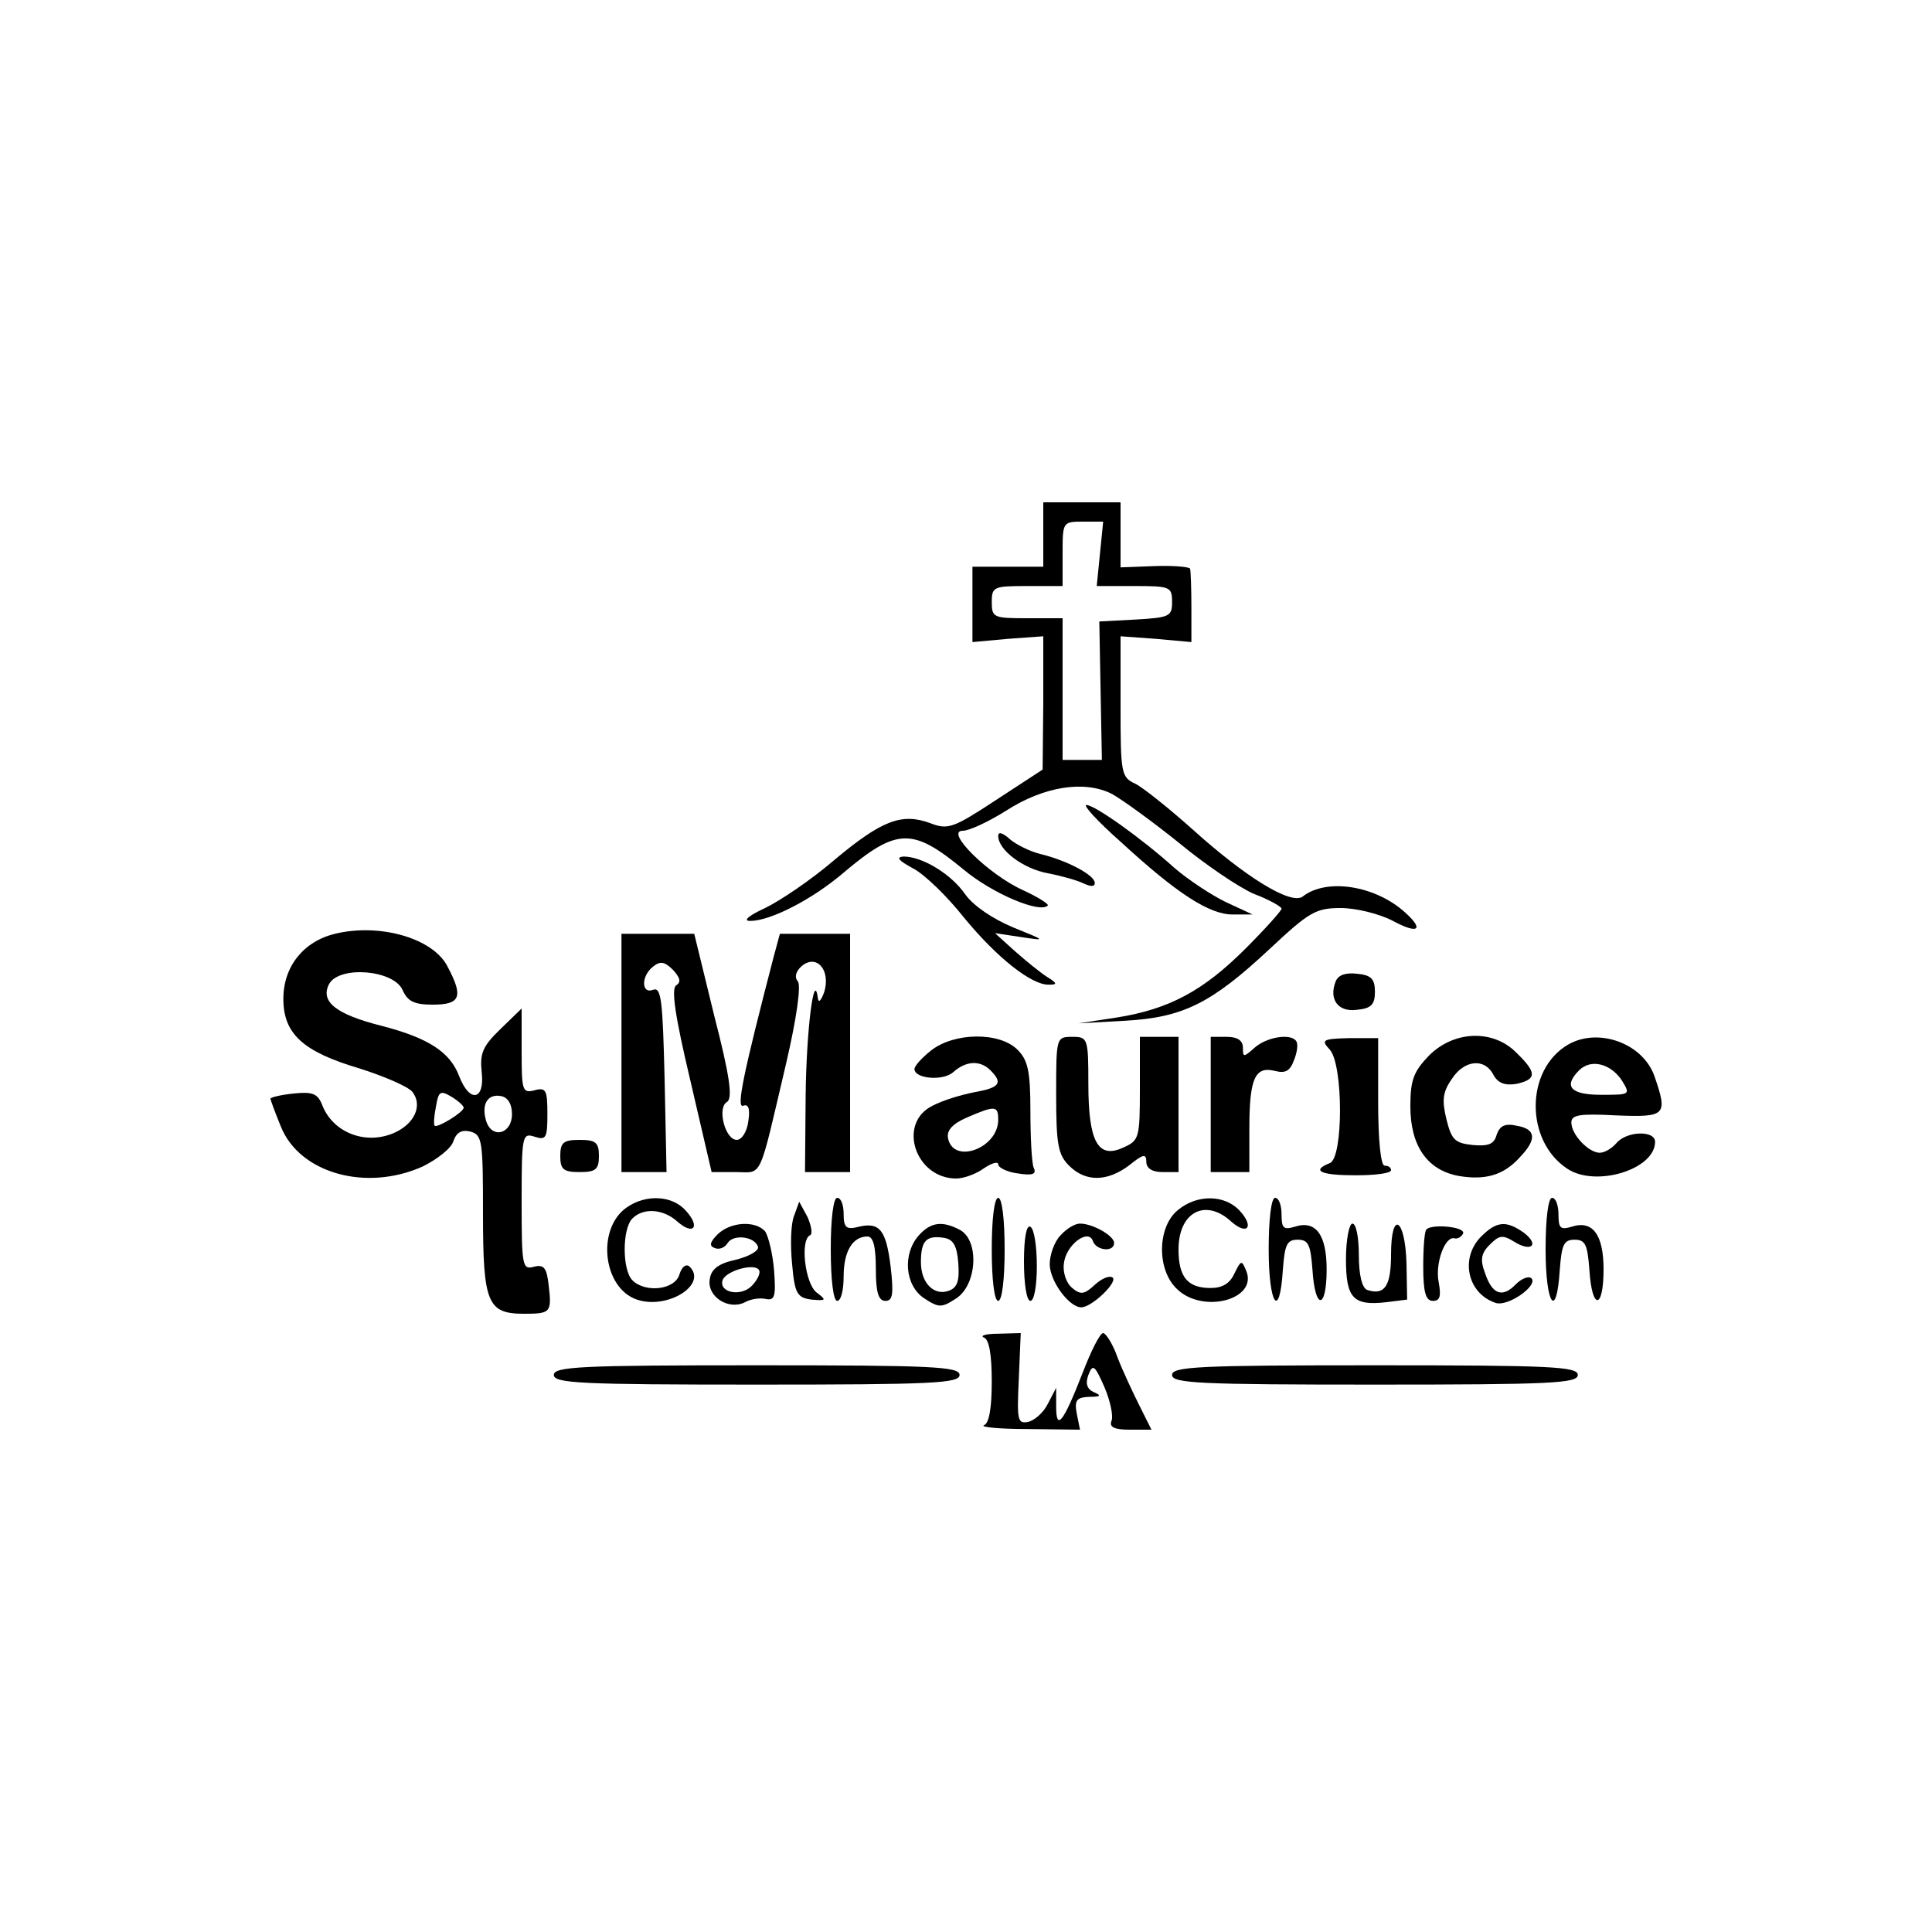<?xml version="1.0" standalone="no"?>
<!DOCTYPE svg PUBLIC "-//W3C//DTD SVG 20010904//EN"
 "http://www.w3.org/TR/2001/REC-SVG-20010904/DTD/svg10.dtd">
<svg version="1.0" xmlns="http://www.w3.org/2000/svg"
 width="300pt" height="300pt" viewBox="0 0 300 300"
 preserveAspectRatio="xMidYMid meet">
<g transform="translate(0,300) scale(0.1,-0.1)"
fill="#000000" stroke="none">
<path d="M1620 2170 l0 -50 -55 0 -55 0 0 -58 0 -59 55 5 55 4 0 -103 -1 -104
-72 -47 c-67 -44 -75 -47 -103 -36 -44 16 -75 4 -148 -57 -36 -31 -85 -64
-108 -75 -26 -12 -35 -20 -23 -20 31 0 96 33 145 75 83 70 107 70 186 5 44
-37 119 -69 131 -56 2 2 -15 13 -39 24 -53 24 -122 92 -93 92 10 0 40 14 67
31 59 38 122 48 165 26 16 -9 63 -43 104 -76 41 -34 93 -69 116 -79 24 -9 43
-20 43 -23 0 -3 -25 -31 -56 -62 -65 -65 -118 -94 -200 -107 l-59 -9 72 4 c90
5 134 27 224 111 62 58 72 64 111 64 24 0 60 -9 81 -20 39 -21 49 -14 19 13
-46 42 -122 54 -159 25 -18 -14 -89 30 -171 104 -37 33 -77 65 -89 71 -22 10
-23 16 -23 120 l0 109 55 -4 55 -5 0 54 c0 29 -1 56 -2 60 -2 3 -27 5 -55 4
l-53 -2 0 50 0 51 -60 0 -60 0 0 -50z m88 -30 l-5 -50 58 0 c56 0 59 -1 59
-25 0 -22 -4 -24 -56 -27 l-57 -3 2 -107 2 -108 -30 0 -31 0 0 110 0 110 -55
0 c-52 0 -55 1 -55 25 0 24 3 25 55 25 l55 0 0 50 c0 49 0 50 31 50 l32 0 -5
-50z"/>
<path d="M1740 1693 c88 -81 138 -113 174 -113 l31 0 -41 19 c-23 11 -59 35
-80 53 -51 46 -124 98 -137 98 -6 0 18 -26 53 -57z"/>
<path d="M1550 1702 c0 -22 39 -51 77 -58 21 -4 46 -11 56 -16 11 -5 17 -5 17
1 0 12 -43 35 -85 45 -16 4 -38 15 -47 23 -11 10 -18 12 -18 5z"/>
<path d="M1417 1652 c18 -9 54 -44 80 -77 51 -62 105 -105 132 -104 13 0 13 2
-3 12 -11 7 -33 25 -50 40 l-31 28 40 -6 c40 -6 40 -6 -12 15 -31 13 -61 33
-74 51 -22 32 -67 59 -96 59 -12 -1 -8 -6 14 -18z"/>
<path d="M520 1550 c-49 -12 -80 -51 -80 -101 0 -54 30 -82 118 -108 38 -12
75 -28 82 -36 17 -21 4 -51 -30 -65 -44 -18 -94 2 -110 45 -7 17 -15 20 -44
17 -20 -2 -36 -6 -36 -8 0 -2 7 -21 16 -43 29 -73 133 -102 221 -62 22 11 44
28 47 39 5 14 13 18 26 15 19 -5 20 -14 20 -128 0 -139 7 -155 64 -155 41 0
43 2 38 44 -3 27 -7 33 -23 29 -18 -5 -19 1 -19 102 0 102 1 106 20 100 18 -6
20 -2 20 35 0 37 -2 42 -20 37 -19 -5 -20 0 -20 61 l0 66 -33 -32 c-28 -27
-32 -38 -29 -67 5 -44 -19 -48 -35 -6 -14 37 -47 59 -120 78 -72 18 -96 38
-82 65 16 29 100 22 114 -9 8 -18 18 -23 47 -23 43 0 48 12 23 59 -22 44 -105
68 -175 51z m200 -270 c0 -7 -41 -32 -45 -28 -2 2 -1 15 2 30 4 24 7 25 24 15
10 -6 19 -14 19 -17z m75 -10 c0 -31 -31 -39 -40 -11 -8 26 2 43 23 39 11 -2
17 -13 17 -28z"/>
<path d="M965 1365 l0 -185 35 0 35 0 -3 144 c-3 122 -5 144 -18 139 -18 -7
-19 21 0 36 11 9 18 8 31 -5 11 -12 13 -19 5 -24 -8 -5 -2 -47 22 -148 l33
-142 37 0 c43 0 35 -17 79 170 16 69 23 119 18 126 -6 7 -3 16 6 24 23 19 45
-6 35 -40 -5 -14 -9 -18 -10 -10 -6 46 -18 -51 -19 -152 l-1 -118 35 0 35 0 0
185 0 185 -55 0 -54 0 -10 -37 c-47 -181 -58 -234 -47 -230 8 3 11 -4 8 -24
-2 -16 -10 -29 -18 -29 -18 0 -31 50 -15 59 9 6 4 41 -20 134 l-31 127 -57 0
-56 0 0 -185z"/>
<path d="M2074 1476 c-11 -28 4 -48 33 -44 22 2 28 8 28 28 0 20 -6 26 -28 28
-18 2 -29 -2 -33 -12z"/>
<path d="M1446 1369 c-14 -11 -26 -24 -26 -29 0 -15 44 -19 60 -5 20 18 42 19
58 3 20 -20 14 -27 -25 -34 -21 -4 -50 -13 -65 -21 -55 -27 -27 -113 37 -113
11 0 31 7 43 16 12 8 22 11 22 6 0 -5 14 -12 30 -14 24 -4 30 -1 25 9 -3 8 -5
48 -5 89 0 61 -4 78 -20 94 -28 28 -98 27 -134 -1z m104 -108 c0 -44 -70 -70
-78 -28 -2 12 7 22 30 32 44 19 48 18 48 -4z"/>
<path d="M1640 1300 c0 -77 3 -93 20 -110 26 -26 60 -25 94 1 21 17 26 18 26
5 0 -10 9 -16 25 -16 l25 0 0 105 0 105 -30 0 -30 0 0 -80 c0 -77 -1 -81 -26
-92 -39 -18 -54 9 -54 99 0 71 -1 73 -25 73 -25 0 -25 -1 -25 -90z"/>
<path d="M1880 1285 l0 -105 30 0 30 0 0 68 c0 78 9 97 40 89 16 -4 23 0 29
16 5 12 7 25 4 30 -8 13 -46 7 -65 -10 -17 -15 -18 -15 -18 0 0 11 -8 17 -25
17 l-25 0 0 -105z"/>
<path d="M2065 1370 c21 -24 21 -168 0 -176 -30 -12 -14 -19 40 -19 30 0 55 3
55 8 0 4 -4 7 -10 7 -6 0 -10 40 -10 99 l0 99 -45 0 c-42 -1 -44 -3 -30 -18z"/>
<path d="M2219 1361 c-24 -25 -29 -38 -29 -79 0 -61 26 -99 75 -108 41 -7 70
1 95 29 27 28 25 44 -5 49 -18 4 -26 0 -31 -14 -4 -15 -13 -18 -37 -16 -28 3
-33 8 -41 40 -7 29 -6 42 8 62 19 30 51 34 65 7 7 -13 18 -17 36 -14 31 7 32
17 0 48 -36 37 -97 35 -136 -4z"/>
<path d="M2435 1378 c-67 -39 -67 -150 -1 -193 44 -29 136 -1 136 42 0 18 -44
17 -60 -2 -7 -8 -18 -15 -26 -15 -17 0 -44 28 -44 47 0 12 13 14 70 11 77 -3
80 0 59 61 -18 51 -87 76 -134 49z m83 -55 c14 -23 14 -23 -32 -23 -47 0 -59
13 -34 38 18 18 48 11 66 -15z"/>
<path d="M870 1205 c0 -21 5 -25 30 -25 25 0 30 4 30 25 0 21 -5 25 -30 25
-25 0 -30 -4 -30 -25z"/>
<path d="M973 1125 c-47 -33 -37 -125 16 -143 47 -16 110 23 82 51 -5 5 -12 1
-16 -12 -7 -24 -53 -29 -73 -9 -16 16 -16 80 0 96 17 17 48 15 70 -5 25 -22
36 -8 13 17 -21 24 -62 26 -92 5z"/>
<path d="M1290 1060 c0 -47 4 -80 10 -80 6 0 10 17 10 38 0 39 14 62 37 62 9
0 13 -16 13 -50 0 -37 4 -50 15 -50 11 0 13 10 8 53 -7 57 -17 70 -50 62 -19
-5 -23 -1 -23 20 0 14 -4 25 -10 25 -6 0 -10 -33 -10 -80z"/>
<path d="M1540 1060 c0 -47 4 -80 10 -80 6 0 10 33 10 80 0 47 -4 80 -10 80
-6 0 -10 -33 -10 -80z"/>
<path d="M1829 1121 c-32 -26 -33 -92 -2 -122 40 -40 127 -17 108 28 -7 17 -8
16 -18 -4 -7 -16 -19 -23 -37 -23 -36 0 -50 17 -50 60 0 58 42 80 82 43 25
-22 36 -8 13 17 -23 25 -66 26 -96 1z"/>
<path d="M1970 1060 c0 -86 17 -111 22 -32 3 39 6 47 23 47 17 0 20 -8 23 -47
4 -63 22 -62 22 1 0 54 -17 77 -50 66 -17 -5 -20 -2 -20 19 0 14 -4 26 -10 26
-6 0 -10 -33 -10 -80z"/>
<path d="M2400 1060 c0 -86 17 -111 22 -32 3 39 6 47 23 47 17 0 20 -8 23 -47
4 -63 22 -62 22 1 0 54 -17 77 -50 66 -17 -5 -20 -2 -20 19 0 14 -4 26 -10 26
-6 0 -10 -33 -10 -80z"/>
<path d="M1233 1112 c-5 -12 -6 -46 -3 -75 4 -46 8 -52 30 -55 23 -2 24 -1 8
11 -18 14 -26 82 -10 89 4 2 2 14 -4 28 l-13 24 -8 -22z"/>
<path d="M1114 1083 c-12 -12 -13 -18 -4 -21 7 -3 16 1 20 8 9 14 42 10 47 -6
2 -6 -14 -15 -34 -20 -28 -6 -39 -15 -41 -31 -4 -27 30 -48 55 -35 9 5 23 7
32 5 14 -3 16 4 13 44 -2 26 -9 54 -14 61 -15 17 -54 15 -74 -5z m53 -80 c-17
-17 -51 -10 -45 9 5 15 52 28 57 15 2 -5 -4 -16 -12 -24z"/>
<path d="M1427 1082 c-26 -29 -22 -78 8 -98 23 -15 27 -15 50 0 32 21 36 89 6
106 -28 15 -46 12 -64 -8z m61 -43 c2 -27 -1 -38 -14 -43 -23 -9 -44 11 -44
44 0 33 8 42 35 38 15 -2 21 -12 23 -39z"/>
<path d="M1590 1041 c0 -34 4 -61 10 -61 6 0 10 24 10 54 0 30 -4 58 -10 61
-6 4 -10 -17 -10 -54z"/>
<path d="M1647 1082 c-10 -10 -17 -31 -17 -45 0 -26 30 -67 49 -67 16 0 56 38
49 46 -5 4 -17 -1 -28 -11 -16 -15 -22 -16 -35 -5 -9 7 -15 24 -13 38 3 29 38
55 45 35 5 -15 33 -18 33 -3 0 11 -33 30 -53 30 -8 0 -21 -8 -30 -18z"/>
<path d="M2090 1045 c0 -61 11 -73 63 -67 l32 4 -1 56 c-2 71 -24 84 -24 14 0
-49 -10 -64 -37 -55 -8 3 -13 23 -13 54 0 27 -4 49 -10 49 -5 0 -10 -25 -10
-55z"/>
<path d="M2215 1091 c-3 -2 -5 -28 -5 -58 0 -40 4 -53 15 -53 11 0 13 7 9 29
-6 29 10 73 25 68 5 -1 11 3 13 8 3 10 -48 15 -57 6z"/>
<path d="M2300 1080 c-33 -33 -22 -88 22 -103 19 -7 67 27 56 38 -4 4 -15 0
-24 -9 -21 -22 -37 -16 -48 17 -8 21 -6 31 7 44 15 15 20 16 38 5 27 -17 40
-5 15 14 -27 19 -42 18 -66 -6z"/>
<path d="M1528 923 c8 -3 12 -27 12 -68 0 -41 -4 -65 -12 -68 -7 -3 24 -6 68
-6 l81 -1 -5 25 c-4 21 0 25 19 26 18 0 20 2 8 7 -11 5 -14 13 -9 27 7 18 10
15 25 -19 9 -21 14 -45 11 -52 -4 -10 4 -14 28 -14 l34 0 -19 38 c-10 20 -26
54 -34 75 -7 20 -18 37 -22 37 -5 0 -19 -28 -32 -62 -30 -77 -41 -91 -41 -52
l0 29 -13 -25 c-7 -14 -21 -26 -31 -28 -16 -3 -17 3 -14 67 l3 71 -35 -1 c-19
0 -29 -3 -22 -6z"/>
<path d="M860 865 c0 -13 42 -15 315 -15 273 0 315 2 315 15 0 13 -42 15 -315
15 -273 0 -315 -2 -315 -15z"/>
<path d="M1820 865 c0 -13 42 -15 315 -15 273 0 315 2 315 15 0 13 -42 15
-315 15 -273 0 -315 -2 -315 -15z"/>
</g>
</svg>
